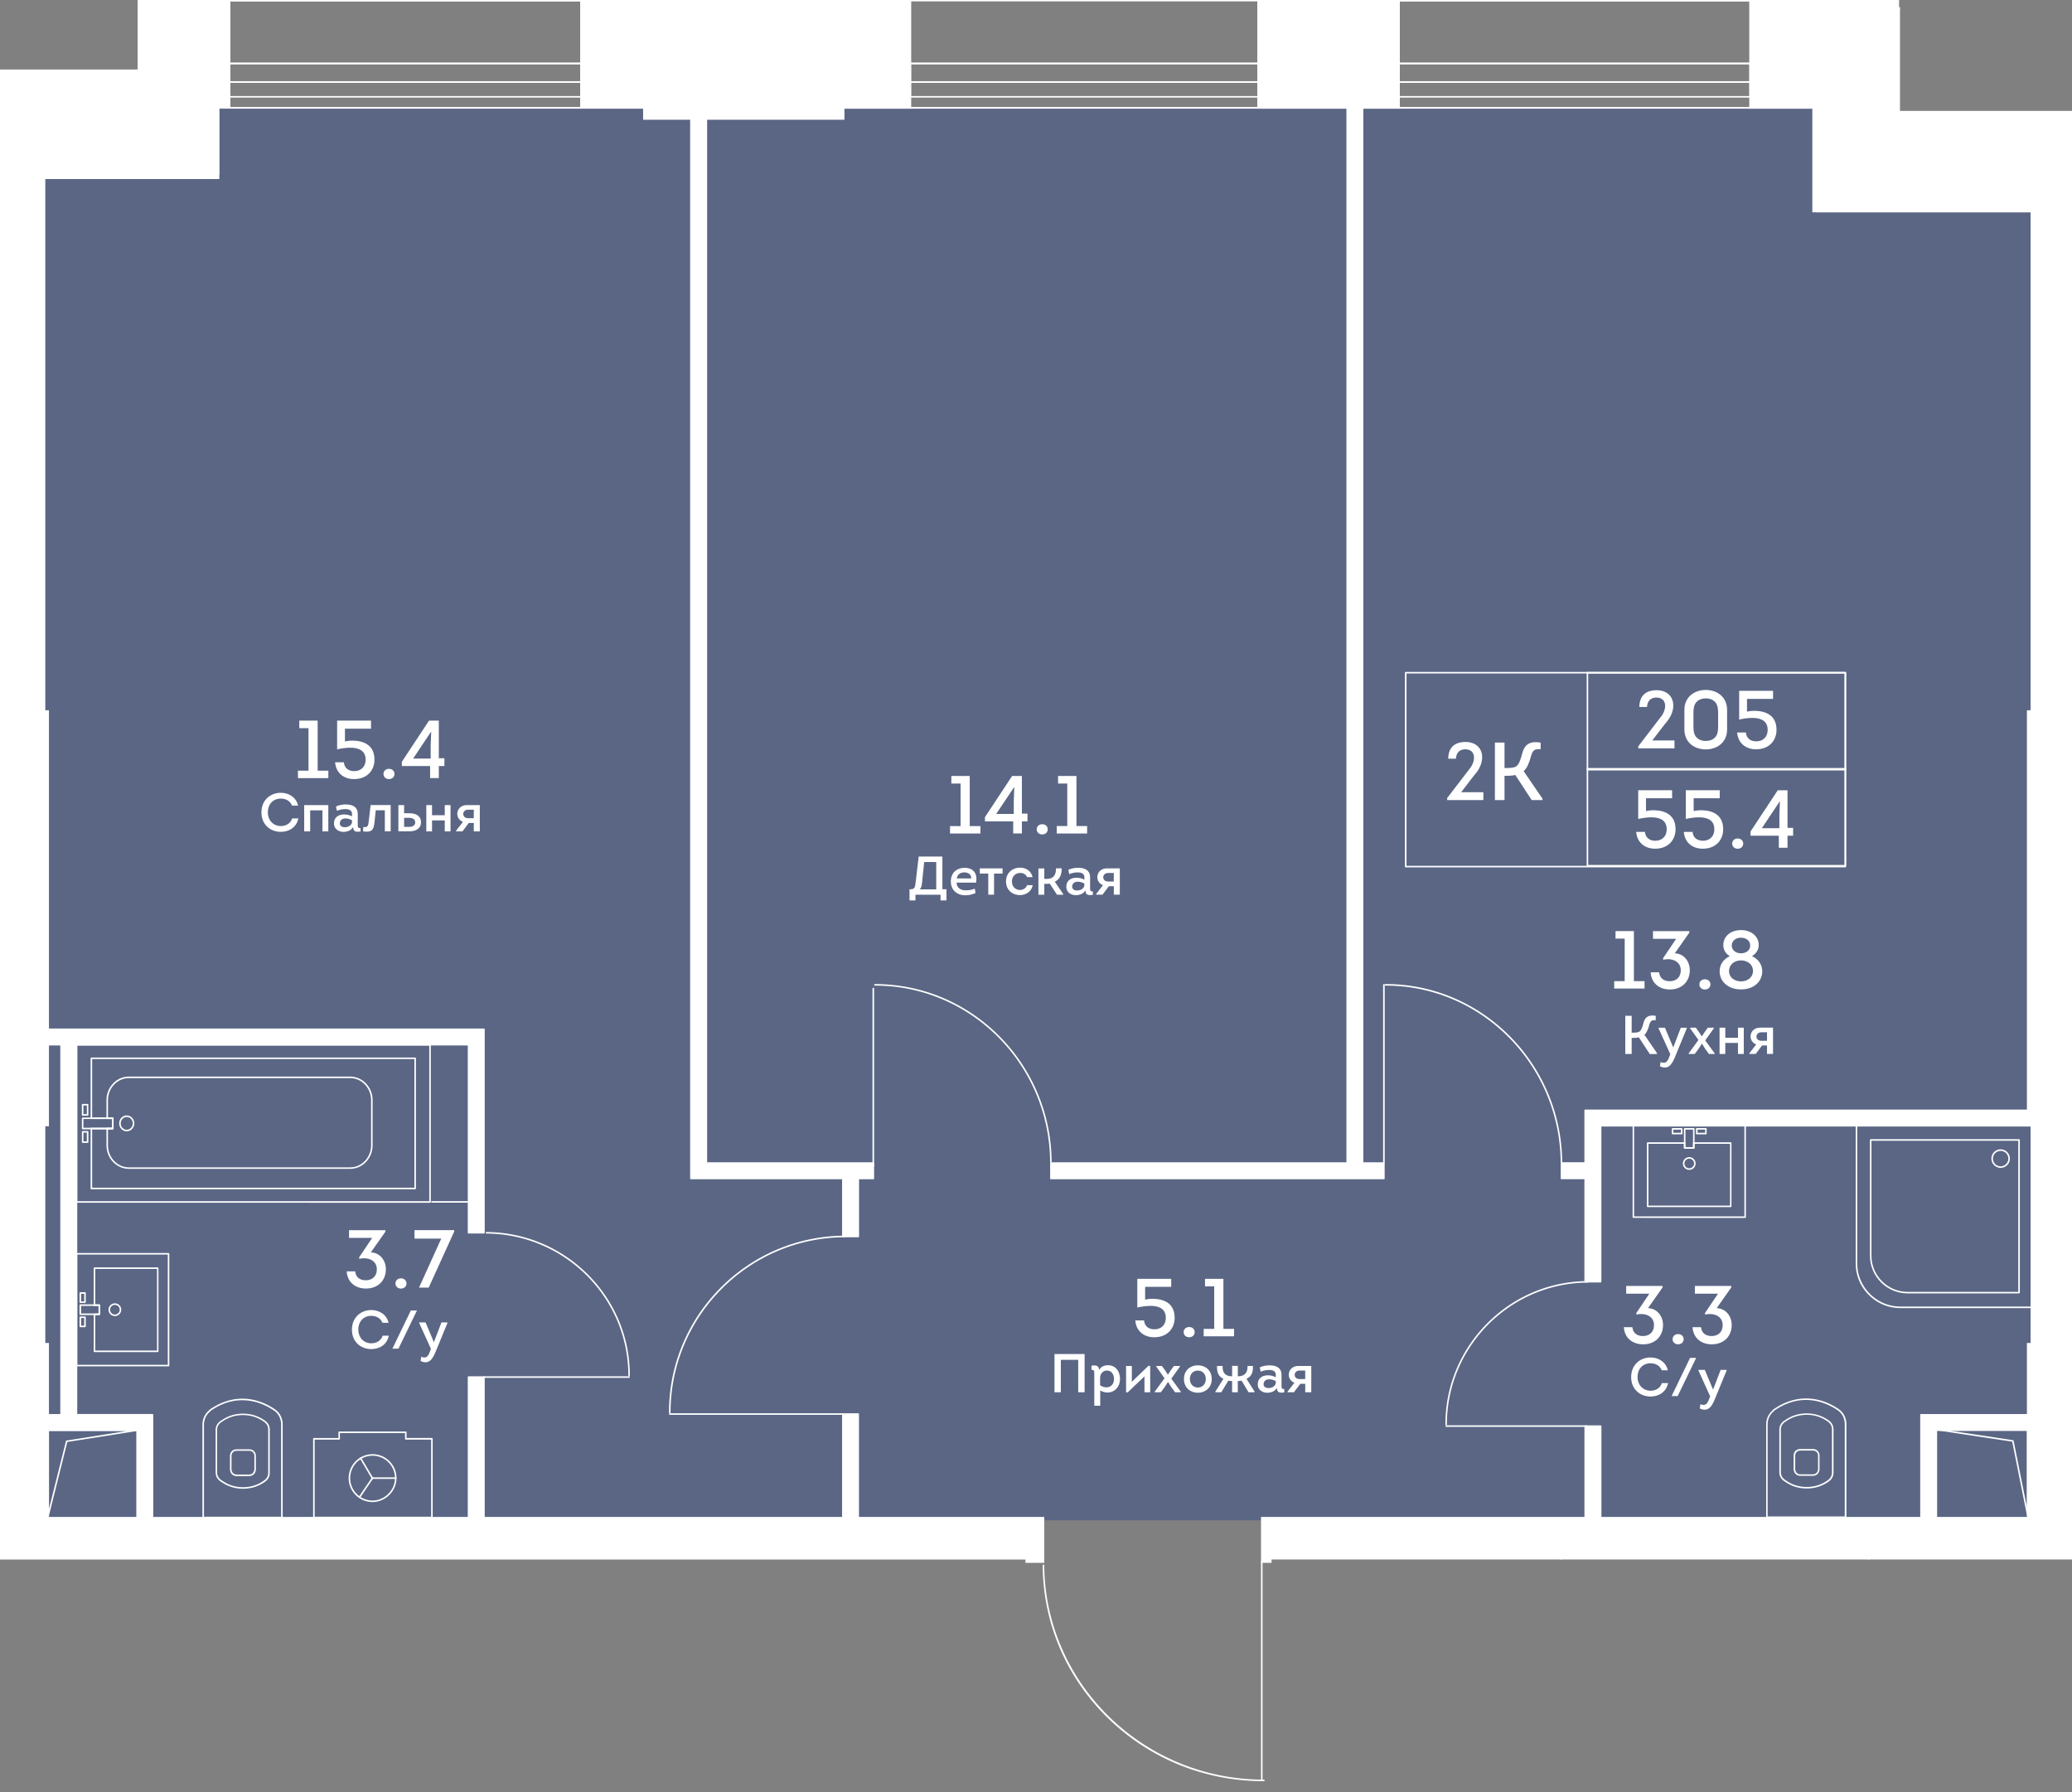 <svg viewBox="0 0 578.09 500" xmlns="http://www.w3.org/2000/svg"><rect x="0" y="0" width="578.09" height="500" fill="#808080" stroke="none"/><clipPath id="a"><path d="M530.1 30.94V0H38.41v19.4H0v415.67h286.12V500h68.64v-64.93h223.33V30.94z"/></clipPath><clipPath id="b"><path d="M-1016.79-9.67h2961.17v1424.61h-2961.17z"/></clipPath><clipPath id="c"><path d="M-1016.79-9.67h2961.17v1424.61h-2961.17z"/></clipPath><path d="M510.27 47.99V29.91H12.12v18.08H7.17v376.14h568.4V47.99z" fill="#425688" opacity=".6"/><g clip-path="url(#a)"><g clip-path="url(#b)" fill="#fff"><path clip-path="url(#c)" d="M69.49 411.81h-3.43c-.95 0-1.67-.59-1.84-1.51a.284.284 0 0 1-.06-.18v-3.94c0-1.09.78-1.86 1.9-1.86h3.43c1.12 0 1.9.77 1.9 1.86v3.94c0 .09-.04.16-.06.19-.17.91-.89 1.5-1.84 1.5m-4.9-1.69c.01 0 .03.03.05.07.13.74.68 1.18 1.42 1.18h3.43c.75 0 1.29-.45 1.42-1.16 0-.01 0-.01.01-.02.01-.05.03-.09.05-.11v-3.91c0-.86-.59-1.43-1.47-1.43h-3.43c-.88 0-1.47.58-1.47 1.43z"/><path clip-path="url(#c)" d="M56.69 423.55a.204.204 0 0 1-.21-.21v-25.85c0-1.61.67-3.05 1.9-4.07.01-.06.04-.1.09-.14 2.88-2.02 6.01-3.08 9.07-3.08h.3c3.11.05 6.23 1.11 9.04 3.08 1.27.96 1.99 2.47 1.99 4.14v25.92c0 .12-.09.22-.22.22H56.69zm2.11-29.98c-.01.05-.03.09-.07.12a4.79 4.79 0 0 0-1.82 3.8v25.64h21.52v-25.7c0-1.54-.66-2.92-1.81-3.79-2.8-1.96-5.92-3-9.02-3h-.06c-2.94-.02-5.96 1-8.74 2.93"/><path clip-path="url(#c)" d="M67.81 415.33c-2.28 0-4.37-.67-6.2-2-.03 0-.08-.01-.12-.03-.03-.01-.05-.03-.07-.05a.435.435 0 0 1-.04-.07c-.83-.64-1.22-1.43-1.22-2.46v-11.73c0-1.04.39-1.82 1.21-2.47.01-.02.03-.06.06-.08.02-.02.04-.03.06-.03.06-.03.1-.03.13-.03 1.8-1.32 3.9-2 6.19-2 2.28 0 4.37.68 6.22 2.02.85.65 1.24 1.44 1.24 2.49v11.94c0 1.04-.39 1.83-1.24 2.49-1.84 1.34-3.93 2.01-6.22 2.01m-6.1-2.42c.03 0 .08.02.12.05 1.76 1.29 3.77 1.94 5.97 1.94s4.2-.65 5.96-1.94c.73-.56 1.08-1.25 1.07-2.15v-11.94c0-.9-.34-1.58-1.08-2.15-1.76-1.29-3.76-1.94-5.96-1.94s-4.21.65-5.97 1.94c-.05.03-.09.04-.12.05l-.05.05c-.73.56-1.08 1.24-1.08 2.15v11.73c0 .9.34 1.59 1.08 2.15.04.02.05.04.06.06m444.05-1.18h-3.44c-.95 0-1.67-.59-1.84-1.51a.284.284 0 0 1-.06-.18v-3.94c0-1.09.78-1.86 1.9-1.86h3.43c1.12 0 1.9.77 1.9 1.86v3.94c0 .09-.04.15-.06.19-.16.92-.88 1.5-1.83 1.5m-4.9-1.68c.01 0 .03.04.05.09.13.72.68 1.17 1.42 1.17h3.44c.74 0 1.29-.45 1.42-1.16v-.01c.01-.05.03-.09.05-.12v-3.91c0-.85-.59-1.43-1.47-1.43h-3.43c-.88 0-1.47.58-1.47 1.43z"/><path clip-path="url(#c)" d="M492.97 423.49a.204.204 0 0 1-.21-.21v-25.85c0-1.61.68-3.05 1.9-4.07.01-.05.04-.1.09-.14 2.87-2.01 6.01-3.08 9.07-3.08h.3c3.11.05 6.23 1.11 9.04 3.08 1.26.96 1.99 2.47 1.99 4.14v25.92a.204.204 0 0 1-.21.21zm2.1-29.99a.2.2 0 0 1-.08.12 4.79 4.79 0 0 0-1.82 3.8v25.64h21.52v-25.71c0-1.54-.66-2.92-1.81-3.79-2.8-1.96-5.92-3-9.02-3h-.07c-2.93 0-5.94 1.02-8.72 2.94"/><path clip-path="url(#c)" d="M504.08 415.26c-2.3 0-4.39-.68-6.22-2.02 0 .01-.04.01-.09-.01l-.06-.03c-.02-.02-.04-.05-.06-.08-.83-.65-1.22-1.44-1.22-2.47v-11.73c0-1.04.39-1.82 1.22-2.47.01-.02.02-.05.05-.07.01-.02.03-.03.06-.04.06-.03.1-.03.13-.03 1.8-1.32 3.9-2 6.19-2s4.38.68 6.22 2.02h.01c.84.65 1.24 1.45 1.24 2.49v11.94c0 1.04-.4 1.83-1.24 2.49a10.46 10.46 0 0 1-6.23 2.01m-6.1-2.42c.03 0 .08.02.12.05 1.76 1.29 3.77 1.94 5.97 1.94s4.21-.65 5.97-1.94c.73-.56 1.07-1.25 1.07-2.15V398.8c0-.9-.34-1.58-1.07-2.15-1.76-1.29-3.77-1.94-5.96-1.94-2.2 0-4.21.65-5.97 1.94-.04.03-.09.04-.12.05-.01.02-.03.03-.05.05-.73.56-1.08 1.24-1.08 2.15v11.73c0 .9.34 1.59 1.08 2.15.01.03.03.04.04.06m-.3.29c0 .01 0 .01 0 0M26.37 377.2c-.12 0-.22-.09-.22-.21v-10.33a.204.204 0 0 1 .21-.21h1.14v-2.12h-1.14c-.12 0-.22-.09-.22-.22v-10.32a.204.204 0 0 1 .21-.21H44a.204.204 0 0 1 .21.21v23.2c0 .12-.09.22-.21.22H26.37zm.21-10.33v9.9h17.23V354H26.58v9.9h1.14c.12 0 .21.09.21.21v2.55c0 .12-.09.22-.21.22h-1.14zm-2.87 3.38h-1.3c-.12 0-.22-.09-.22-.22v-2.55c0-.12.09-.21.22-.21h1.3c.12 0 .22.09.22.21v2.55c-.01.13-.1.22-.22.22m-1.09-.43h.87v-2.12h-.87zm1.09-6.33h-1.3c-.12 0-.22-.09-.22-.22v-2.55c0-.12.09-.22.22-.22h1.3c.12 0 .22.09.22.22v2.55c-.01.13-.1.22-.22.22m-1.09-.42h.88v-2.12h-.88z"/><path clip-path="url(#c)" d="M32.05 367.16c-.98 0-1.78-.8-1.78-1.78s.8-1.78 1.78-1.78 1.78.8 1.78 1.78-.8 1.78-1.78 1.78m0-3.13c-.74 0-1.35.61-1.35 1.35s.61 1.35 1.35 1.35 1.35-.61 1.35-1.35-.6-1.35-1.35-1.35"/><path clip-path="url(#c)" d="M21.35 381.19c-.12 0-.22-.09-.22-.21v-31.19c0-.12.09-.22.22-.22h25.68a.204.204 0 0 1 .21.21v31.19a.204.204 0 0 1-.21.21H21.35zm.21-31.19v30.76h25.25V350z"/><path clip-path="url(#c)" d="M27.71 366.87H22.4c-.12 0-.22-.09-.22-.22v-2.55a.204.204 0 0 1 .21-.21h5.31c.12 0 .21.09.21.21v2.55c.01.13-.08.22-.2.22m-5.09-.43h4.88v-2.12h-4.88zm437.08-29.67c-.12 0-.22-.09-.22-.22V318.9c0-.12.09-.22.21-.22h10.32a.204.204 0 0 1 .21.21v1.13h2.12v-1.13c0-.12.09-.22.21-.22h10.32a.204.204 0 0 1 .21.21v17.66a.204.204 0 0 1-.21.21H459.7zm.21-17.65v17.22h22.77v-17.23h-9.89v1.13c0 .12-.09.22-.21.22h-2.55c-.12 0-.22-.09-.22-.22v-1.13h-9.9zm9.28-2.66h-2.55c-.12 0-.21-.09-.21-.22v-1.3c0-.12.09-.22.21-.22h2.55c.12 0 .22.09.22.22v1.3c0 .12-.1.22-.22.22m-2.33-.43h2.12v-.87h-2.12zm9.09.43h-2.55c-.12 0-.22-.09-.22-.22v-1.3c0-.12.09-.22.22-.22h2.55c.12 0 .21.09.21.22v1.3c.01.12-.09.22-.21.22m-2.33-.43h2.12v-.88h-2.12z"/><path clip-path="url(#c)" d="M471.3 326.37c-.98 0-1.78-.8-1.78-1.78s.8-1.78 1.78-1.78 1.78.8 1.78 1.78-.8 1.78-1.78 1.78m0-3.13c-.74 0-1.35.61-1.35 1.35s.61 1.35 1.35 1.35 1.35-.61 1.35-1.35-.61-1.35-1.35-1.35"/><path clip-path="url(#c)" d="M455.71 339.77a.204.204 0 0 1-.21-.21v-25.68c0-.12.09-.21.21-.21h31.19a.204.204 0 0 1 .21.21v25.68c0 .12-.09.22-.22.22zm.21-25.67v25.25h30.76V314.1z"/><path clip-path="url(#c)" d="M472.57 320.46h-2.55c-.12 0-.21-.09-.21-.22v-5.31c0-.12.09-.21.21-.21h2.55a.204.204 0 0 1 .21.21v5.31c0 .06-.02.11-.06.15-.03.05-.09.07-.15.07m-2.33-.43h2.12v-4.88h-2.12zm97.11 44.9h-37.11c-3.34 0-6.48-1.3-8.84-3.66a12.42 12.42 0 0 1-3.66-8.84v-38.54a.204.204 0 0 1 .21-.21l49.4.01c.12 0 .21.09.21.22v50.83c0 .09-.09.19-.21.19m-49.18-50.84v38.33c0 3.22 1.26 6.25 3.54 8.54 2.28 2.28 5.31 3.54 8.54 3.54h36.89l.01-50.4z"/><path clip-path="url(#c)" d="M563.32 360.83h-31.09c-5.79 0-10.51-4.71-10.51-10.51v-32.29c0-.12.09-.22.22-.22h41.39c.12 0 .21.09.21.22v42.6c0 .06-.02.11-.06.15-.05.03-.11.05-.16.05m-41.18-42.59v32.08c0 5.56 4.52 10.08 10.08 10.09h30.88v-42.17z"/><path clip-path="url(#c)" d="M558.18 325.81c-1.42 0-2.58-1.16-2.58-2.59 0-1.42 1.16-2.58 2.58-2.58s2.58 1.16 2.58 2.58c0 1.43-1.15 2.59-2.58 2.59m0-4.73c-1.19 0-2.15.97-2.15 2.15 0 1.19.96 2.15 2.15 2.15s2.15-.97 2.15-2.15c0-1.19-.96-2.15-2.15-2.15M.64 355.32h-37.11c-6.89 0-12.5-5.61-12.5-12.5v-38.54c0-.12.09-.21.22-.21l49.4.01c.12 0 .22.09.22.22l-.01 50.83c0 .1-.1.19-.22.19m-49.17-50.83v38.33c0 6.65 5.42 12.07 12.07 12.07H.43v-50.4zm179.79 31.04h-10.73c-.12 0-.22-.09-.22-.22 0-.12.09-.22.22-.22h10.73c.12 0 .21.09.21.22.01.13-.09.22-.21.22m-109.92.01a.204.204 0 0 1-.21-.21V291.5c0-.12.09-.21.22-.21h98.63a.204.204 0 0 1 .21.21v43.84c0 .12-.09.21-.22.21zm.22-43.84v43.4h98.2v-43.4z"/><path clip-path="url(#c)" d="M35.36 315.61c-1.17 0-2.11-.99-2.11-2.21s.94-2.21 2.11-2.21c1.16 0 2.11.99 2.11 2.21s-.95 2.21-2.11 2.21m0-3.99c-.92 0-1.68.8-1.68 1.78s.76 1.78 1.68 1.78 1.68-.8 1.68-1.78-.76-1.78-1.68-1.78m-10.92-.36h-1.38c-.12 0-.22-.09-.22-.21v-2.86a.204.204 0 0 1 .21-.21h1.38c.12 0 .22.09.22.22v2.86c.01.11-.09.2-.21.2m-1.17-.43h.96v-2.43h-.96zm1.18 8.01h-1.39c-.12 0-.21-.09-.21-.22v-2.86c0-.12.09-.21.21-.21h1.39c.12 0 .21.09.21.21v2.86c0 .12-.09.22-.21.22m-1.18-.43h.96v-2.43h-.96z"/><path clip-path="url(#c)" d="M35.96 326.09c-3.45 0-6.26-2.95-6.26-6.57v-4.68c0-.12.09-.22.22-.22h1.34v-2.43h-1.34c-.12 0-.22-.09-.22-.21v-5.06c0-3.63 2.81-6.58 6.26-6.58H97.7c3.45 0 6.26 2.95 6.26 6.57v12.6c0 3.63-2.8 6.58-6.26 6.58zm-5.83-11.04v4.47c0 3.39 2.62 6.15 5.83 6.15H97.7c3.22 0 5.83-2.76 5.83-6.15v-12.6c0-3.39-2.61-6.15-5.83-6.15H35.96c-3.21 0-5.83 2.76-5.83 6.15v4.85h1.34c.12 0 .21.09.21.22v2.86c0 .12-.09.22-.21.22h-1.34z"/><path clip-path="url(#c)" d="M25.49 331.78a.204.204 0 0 1-.21-.21v-16.73c0-.12.09-.22.22-.22h5.76v-2.43H25.5c-.12 0-.22-.09-.22-.21v-16.73c0-.12.09-.22.22-.22h90.33a.204.204 0 0 1 .21.21v36.32c0 .12-.09.22-.21.22zm.22-16.73v16.3h89.9v-35.89h-89.9v16.3h5.76c.12 0 .22.09.22.22v2.86c0 .12-.09.22-.22.22h-5.76z"/><path clip-path="url(#c)" d="M31.47 315.05h-8.41c-.12 0-.21-.09-.21-.22v-2.86c0-.12.09-.21.21-.21h8.41c.12 0 .21.09.21.21v2.86c0 .12-.09.22-.21.22m-8.2-.43h7.98v-2.43h-7.98zm77.06 103.23c-.04 0-.09-.01-.12-.03-.1-.07-.12-.2-.06-.3l3.57-5.26c.06-.1.2-.13.3-.06s.12.2.06.3l-3.56 5.26c-.05.06-.12.09-.19.09"/><path clip-path="url(#c)" d="M103.89 412.58c-.12 0-.22-.09-.22-.21s.09-.22.22-.22h6.52c.12 0 .21.09.21.22 0 .12-.09.21-.21.21z"/><path clip-path="url(#c)" d="M103.89 412.58c-.07 0-.15-.04-.19-.1l-3.29-5.6a.21.21 0 0 1 .07-.29c.1-.06.23-.03.3.08l3.29 5.59c.06.1.03.23-.08.29-.02.02-.06.03-.1.03"/><path clip-path="url(#c)" d="M103.95 419.05c-3.68 0-6.68-2.99-6.68-6.68s3-6.69 6.68-6.69c3.69 0 6.68 3 6.68 6.68 0 1.76-.72 3.44-2.03 4.73-1.26 1.25-2.96 1.96-4.65 1.96m0-12.94c-3.45 0-6.25 2.81-6.25 6.26s2.81 6.25 6.25 6.25c1.58 0 3.17-.67 4.36-1.84 1.22-1.2 1.89-2.77 1.89-4.42 0-3.44-2.8-6.25-6.25-6.25"/><path clip-path="url(#c)" d="M87.58 423.56c-.12 0-.22-.09-.22-.22V401.4c0-.12.09-.22.22-.22h6.84v-1.6c0-.12.09-.22.21-.22h18.59a.204.204 0 0 1 .21.21v1.6h7.08a.204.204 0 0 1 .21.21v21.94a.204.204 0 0 1-.21.21zm.21-21.94v21.51h32.5v-21.51h-7.08a.204.204 0 0 1-.21-.21v-1.6H94.84v1.6c0 .12-.09.21-.22.21zm47.24-57.7h-4.3v-52.46h-120v-4.3h124.3zm-4.3 40.26h4.3v39.23h-4.3zm-88.19 45.3H-29.3V394.7h71.85v34.78zm-67.54-4.3h63.25V399H-25zm264.46-80.23h-4.31v-16.18h-42.38V33.2h4.3v291.27h42.39zm-4.31 49.55h4.3v29.67h-4.3zm145.01-65.73H293.2v-4.3h82.66V30.1h4.3zm66.42 28.83h-4.3v-47.82h273.13v42.87h-4.3v-38.57H446.58zm-4.31 40.26h4.3v26.32h-4.3zm166.76 33.05h-73.08V394.7h73.08zm-68.78-4.3h64.48V399h-64.48z"/><path clip-path="url(#c)" d="M42.54 431.75h-73.22V394.7h73.22zm-68.92-4.3h64.61V399h-64.61zM237.3 324.47h6.34v4.3h-6.34zm129.17 0h19.63v4.3h-19.63zm69.19 0h7.3v4.3h-7.3zM566.76 59h12.39v139.36h-12.39zM.03 48.68h12.39v149.68H.03zm566.73 265.3h12.39v60.91h-12.39zm-566.73 0h12.39v60.91H.03zm17.01-24.67h4.3V394.7h-4.3z"/><path clip-path="url(#c)" d="M42.54 431.96h-73.22c-.12 0-.22-.09-.22-.22V394.7c0-.12.09-.21.22-.21h47.5V291.67h-6.09c-.12 0-.22-.09-.22-.21v-4.3c0-.12.09-.22.22-.22h124.3c.12 0 .21.09.21.22v56.75c0 .12-.09.22-.21.22h-4.3c-.12 0-.22-.09-.22-.22v-52.24H21.55v102.81h20.99c.12 0 .22.09.22.21v37.05c0 .13-.1.22-.22.22m-73-.43h72.79V394.9H21.34c-.12 0-.22-.09-.22-.21V291.46c0-.12.09-.22.22-.22h109.39c.12 0 .21.09.21.22v52.24h3.88v-56.33H10.94v3.88h6.09c.12 0 .21.09.21.22V394.7c0 .12-.09.21-.21.21h-47.5v36.62zm68.7-6.14H-25c-.12 0-.22-.09-.22-.22V399c0-.12.09-.21.22-.21h63.25c.12 0 .22.09.22.21v26.18a.23.23 0 0 1-.23.21m-63.03-.43h62.82v-25.75h-62.82zm159.82-1.34h-4.3c-.12 0-.22-.09-.22-.21v-39.23c0-.12.09-.22.22-.22h4.3c.12 0 .21.09.21.22v39.23c0 .12-.09.21-.21.21m-4.09-.43h3.87v-38.8h-3.87zm108.52-78.02h-4.3c-.12 0-.22-.09-.22-.22v-15.97h-42.17c-.12 0-.22-.09-.22-.21V33.2c0-.12.09-.22.22-.22h4.3c.12 0 .22.09.22.22v291.06h46.37c.12 0 .22.09.22.21v4.3c0 .12-.09.21-.22.21h-3.98v15.97c-.01.12-.1.22-.22.22m-4.09-.43h3.87v-15.96c0-.12.09-.21.22-.21h3.98v-3.88h-46.37c-.12 0-.22-.09-.22-.21V33.41h-3.87v295.15h42.17c.12 0 .22.09.22.21zm4.08 79.65h-4.3c-.12 0-.21-.09-.21-.21V394.5c0-.12.09-.22.21-.22h4.3c.12 0 .21.09.21.22v29.67c.01.12-.09.22-.21.22m-4.08-.43h3.87v-29.24h-3.87zm343.77-48.86h-12.39c-.12 0-.22-.09-.22-.22v-60.6H446.79v43.3c0 .12-.09.21-.22.21h-4.3c-.12 0-.22-.09-.22-.21v-28.61h-6.4c-.12 0-.21-.09-.21-.21v-4.3c0-.12.09-.22.21-.22h6.4v-14.48c0-.12.09-.21.22-.21H715.4c.12 0 .22.09.22.21v15.68h32.82c.12 0 .22.09.22.21v4.3c0 .12-.09.22-.22.22h-32.82v22.47c0 .12-.09.21-.22.21h-4.3c-.12 0-.21-.09-.21-.21v-38.35H579.36v60.6c0 .12-.1.21-.22.21m-12.17-.43h11.96v-60.6c0-.12.09-.21.22-.21h131.96c.12 0 .22.09.22.21v38.35h3.87v-22.47c0-.12.09-.21.22-.21h32.82v-3.88h-32.82c-.12 0-.22-.09-.22-.22v-15.67H442.5v14.48c0 .12-.09.21-.22.21h-6.4v3.88h6.4c.12 0 .22.09.22.22v28.61h3.87v-43.3c0-.12.09-.21.22-.21h120.18c.12 0 .22.09.22.21v60.6zm-120.39 49.72h-4.3c-.12 0-.22-.09-.22-.21v-26.32c0-.12.09-.21.22-.21h4.3c.12 0 .22.09.22.21v26.32c-.01.11-.1.21-.22.21m-4.09-.43h3.87v-25.89h-3.87zm166.54 7.17h-73.08c-.12 0-.21-.09-.21-.22V394.7c0-.12.09-.21.21-.21h73.08c.12 0 .22.09.22.21v36.22c-.01.11-.1.21-.22.21m-72.87-.43h72.65v-35.79h-72.65zm68.57-3.87h-64.48c-.12 0-.22-.09-.22-.22V399c0-.12.09-.21.22-.21h64.48c.12 0 .22.09.22.21v27.61c-.01.12-.1.22-.22.22m-64.27-.43h64.05v-27.19h-64.05zm-154.35-97.41H293.2c-.12 0-.21-.09-.21-.22v-4.3c0-.12.09-.22.21-.22h82.45V30.1c0-.12.09-.22.21-.22h4.3c.12 0 .22.09.22.22v294.16h5.73c.12 0 .21.09.21.22v4.3c0 .11-.09.21-.21.21m-92.7-.43h92.48v-3.87h-5.73c-.12 0-.21-.09-.21-.22V30.31h-3.88v294.16c0 .12-.09.22-.22.22H293.4v3.87zm285.73-129.98h-12.39c-.12 0-.22-.09-.22-.22V59c0-.12.09-.22.22-.22h12.39c.12 0 .22.09.22.22v139.36c0 .12-.1.22-.22.22m-12.17-.43h11.96V59.22h-11.96zm-554.56.43H.03c-.12 0-.22-.09-.22-.22V48.68c0-.12.09-.22.22-.22h12.39c.12 0 .22.09.22.22v149.68c-.01.12-.11.22-.23.22m-12.17-.43H12.2V48.9H.24v149.25z"/><path clip-path="url(#c)" d="M12.41 375.1H.03c-.12 0-.22-.09-.22-.22v-60.91c0-.12.09-.22.22-.22h12.39c.12 0 .22.09.22.22v60.91a.23.23 0 0 1-.23.22m-12.17-.43H12.2v-60.48H.24v60.48zm351.8 122.24c-.12 0-.22-.09-.22-.22v-60.9c0-.12.09-.22.22-.22.12 0 .21.09.21.22v60.9c0 .13-.09.22-.21.22"/><path clip-path="url(#c)" d="M352.55 496.91c-16.37 0-31.78-6.24-43.41-17.57-11.64-11.36-18.12-26.49-18.23-42.61 0-.12.09-.22.22-.22.12 0 .22.09.22.21.23 32.96 27.69 59.76 61.21 59.76h.07c.12 0 .21.09.21.22 0 .14-.13.22-.29.21m33.56-172.39c-.12 0-.22-.09-.22-.21v-49.55c0-.12.09-.22.22-.22.12 0 .22.09.22.22v49.55c-.01.11-.1.21-.22.21m49.54 0c-.12 0-.22-.09-.22-.21-.18-27.22-22.08-49.34-48.82-49.34-.14 0-.27-.08-.27-.22s.13-.22.27-.22c26.98 0 49.06 22.31 49.25 49.77.01.12-.09.22-.21.22zm-200.26 70.19h-48.52c-.12 0-.22-.09-.22-.21s.09-.22.22-.22h48.52c.12 0 .22.09.22.22 0 .12-.1.21-.22.21m-48.52-.45c-.12 0-.22-.09-.22-.22-.03-27 21.91-49.12 48.91-49.31.12 0 .22.09.22.22 0 .12-.09.22-.21.22-26.77.18-48.51 22.11-48.48 48.88 0 .11-.1.21-.22.21m-11.35-9.87h-40.58c-.12 0-.21-.09-.21-.21s.09-.22.21-.22h40.58c.12 0 .21.09.21.22s-.09.21-.21.21m0-.47c-.12 0-.22-.09-.22-.21.03-21.67-17.73-39.42-39.57-39.57-.12 0-.22-.1-.21-.22 0-.12.09-.21.21-.21 22.08.15 40.02 18.1 40 40 0 .12-.09.21-.21.21m267.2 14.15h-39.23c-.12 0-.21-.09-.21-.21s.09-.22.21-.22h39.23c.12 0 .21.09.21.22s-.09.21-.21.21m-39.23-.47c-.12 0-.22-.09-.22-.21-.03-21.91 17.78-39.85 39.68-40 .12 0 .21.09.21.21s-.09.22-.21.22c-21.67.15-39.28 17.9-39.26 39.57.01.12-.08.21-.2.21m-159.84-72.05c-.12 0-.22-.09-.22-.21v-49.55c0-.12.09-.22.22-.22.12 0 .22.09.22.22v49.55a.22.22 0 0 1-.22.21m49.55-1.21c-.12 0-.22-.09-.22-.21-.18-27.12-22.08-49.16-48.81-49.16-.15 0-.28-.08-.27-.21 0-.12.09-.22.21-.22h.06c26.97 0 49.06 22.23 49.24 49.59 0 .12-.09.21-.21.21zm308.65 227.28H425.33c-.12 0-.22-.09-.22-.22V435.79c0-.12.09-.21.22-.21h10.11v-11.41c0-.12.09-.22.21-.22s.21.09.21.22v11.62c0 .12-.09.22-.21.22h-10.11V551.2h176.09V436.01h-80.3c-.12 0-.22-.09-.22-.22v-11.62c0-.12.09-.22.22-.22.12 0 .22.09.22.22v11.41h80.3c.12 0 .22.09.22.21v115.62c0 .12-.1.21-.22.21M404.17 447.36c-2.11 0-3.83-1.72-3.83-3.83s1.72-3.83 3.83-3.83 3.83 1.72 3.83 3.83a3.83 3.83 0 0 1-3.83 3.83m0-7.22c-1.88 0-3.4 1.52-3.4 3.4s1.52 3.4 3.4 3.4 3.4-1.52 3.4-3.4-1.53-3.4-3.4-3.4m3.61 50.58h-17.55c-.12 0-.22-.09-.22-.22v-36.13c0-.12.09-.22.22-.22h17.55c.12 0 .21.09.21.22v36.13c.01.12-.09.22-.21.22m-17.33-.43h17.12v-35.7h-17.12z"/><path clip-path="url(#c)" d="M407.78 490.72c-.11 0-.21-.08-.22-.19l-3.08-31.86-14.31-4.09a.212.212 0 0 1-.15-.24c.01-.11.1-.18.21-.18h17.55c.12 0 .21.09.21.22v36.13c0 .11-.12.2-.21.21m-16.01-36.13 12.98 3.71c.09.03.15.1.15.18l2.67 27.57v-31.46zm173.95-31.73c-.1 0-.19-.07-.21-.17l-4.1-20.5-20.5-3.08a.218.218 0 0 1-.18-.23c.01-.11.1-.2.22-.2h24.77c.12 0 .22.09.22.22v23.74c0 .11-.08.21-.19.22zm-21.89-23.75 17.79 2.67c.09.01.16.08.18.17l3.71 18.51V399.1h-21.68zM13.44 422.95h-.03c-.11-.01-.19-.1-.19-.22V399c0-.12.09-.22.22-.22h24.78c.11 0 .21.09.22.2s-.07.22-.18.23l-19.48 3.07-5.12 20.51c-.03.1-.12.16-.22.16m.22-23.74v21.78l4.74-18.95c.02-.09.09-.15.17-.16l16.9-2.67zm371.41 99.55h27.87v9.29h-27.87z"/><path clip-path="url(#c)" d="M413.16 508.27h-28.3v-9.72h28.3zm-27.87-.43h27.44v-8.86h-27.44z"/><path clip-path="url(#c)" d="M377.85 435.79h7.23v115.62h-7.23z"/><path clip-path="url(#c)" d="M385.29 551.62h-7.66V435.58h7.66zm-7.23-.43h6.8V436.01h-6.8zm209.9-107.08H438.67c-.12 0-.22-.09-.22-.21v-3.97c0-.12.09-.22.22-.22h149.29c.12 0 .22.09.22.22v3.97c0 .11-.1.21-.22.21m-149.07-.43h148.86v-3.54H438.89zm125.15 98.81H435.66c-.12 0-.21-.09-.21-.22v-86.23c0-.12.09-.22.21-.22h128.39c.12 0 .22.09.22.22v86.23a.23.23 0 0 1-.23.22m-128.17-.43h127.96v-85.8H435.87z"/><path clip-path="url(#c)" d="M1943.84 1414.63H617.34c-.12 0-.22-.1-.22-.22v-45.21H529.8v45.21c0 .12-.09.22-.21.22h-1545.35c-.12 0-.22-.1-.22-.22V730c0-.12.09-.22.22-.22h43.14v-87.32h-43.14c-.12 0-.22-.09-.22-.22V-9.13c0-.12.09-.22.22-.22H529.59c.12 0 .21.09.21.22v45.21h87.32V-9.13c0-.12.09-.22.22-.22h1326.5c.12 0 .21.09.21.22v709.19c0 .12-.1.22-.21.22h-45.21v87.32h45.21c.12 0 .21.09.21.22v626.6c.01.11-.09.21-.21.21m-1326.29-.43h1326.07V788.02h-45.2c-.12 0-.21-.09-.21-.22v-87.75c0-.12.09-.22.21-.22h45.2V-8.91H617.55V36.3c0 .12-.09.22-.22.22h-87.75c-.12 0-.22-.09-.22-.22V-8.91h-1544.92v650.95h43.14c.12 0 .22.09.22.22V730c0 .12-.09.22-.22.22h-43.14v683.98H529.38v-45.21c0-.12.09-.22.22-.22h87.75c.12 0 .22.1.22.22v45.21z"/><path clip-path="url(#c)" d="M506.88 30.31H235.39c-.12 0-.22-.09-.22-.22V17.71c0-.12.09-.22.22-.22h271.49c.12 0 .22.09.22.22V30.1c0 .12-.1.21-.22.21m-271.28-.43h271.06V17.93H235.6zm-54.92.43H48.54c-.12 0-.22-.09-.22-.22V17.71c0-.12.09-.22.22-.22h132.13c.12 0 .22.09.22.22V30.1c0 .12-.09.21-.21.21m-131.92-.43h131.7V17.93H48.76z"/><path clip-path="url(#c)" d="M60.93 48.9H-48.49c-.12 0-.22-.09-.22-.22V30.1c0-.12.09-.21.22-.21h11.36c.12 0 .22.09.22.21v5.98h85.25V30.1c0-.12.09-.21.22-.21h12.39c.12 0 .22.09.22.21v18.59c-.02.11-.12.21-.24.21m-109.21-.43h109V30.31H48.76v5.98c0 .12-.09.22-.22.22h-85.68c-.12 0-.22-.09-.22-.22v-5.98h-10.93v18.16zm283.67-18.16h-54.71c-.12 0-.22-.09-.22-.22V8.42c0-.12.09-.22.22-.22h54.71c.12 0 .22.09.22.22V30.1a.22.22 0 0 1-.22.21m-54.5-.43h54.29V8.64h-54.29zm460.19 29.34h-134.2c-.12 0-.21-.09-.21-.22V8.42c0-.12.09-.22.21-.22h12.39c.12 0 .21.09.21.22V46.4h109V8.42c0-.12.09-.22.22-.22h12.38c.12 0 .22.09.22.22V59c0 .13-.1.22-.22.22m-133.98-.43h133.77V8.63h-11.96v37.98c0 .12-.09.22-.21.22H519.27c-.12 0-.22-.09-.22-.22V8.63H507.1z"/><path clip-path="url(#c)" d="M241.58 1414.62h-91.87c-.12 0-.22-.09-.22-.22v-8.04H13.45c-.12 0-.22-.09-.22-.21v-25.59h-62.54v25.59c0 .12-.09.21-.22.21h-126.65v8.04c0 .12-.1.22-.22.22h-91c-.12 0-.22-.09-.22-.22v-8.04H-560.3v8.04c0 .12-.09.22-.22.22h-91.83c-.12 0-.22-.09-.22-.22v-8.04h-305.18v8.04c0 .12-.09.22-.22.22h-57.81c-.12 0-.21-.09-.21-.22v-90.84c0-.12.09-.22.21-.22h8.04v-124.48h-8.04c-.12 0-.21-.1-.21-.22v-91.93c0-.12.09-.21.21-.21h8.04V972.8h-8.04c-.12 0-.21-.09-.21-.22v-91.2c0-.12.09-.22.21-.22h8.04V771.41h-8.04c-.12 0-.21-.09-.21-.21V730c0-.12.09-.22.21-.22h43.14v-87.32h-43.14c-.12 0-.21-.09-.21-.21v-41.29c0-.12.09-.22.21-.22h8.04V490.88h-8.04c-.12 0-.21-.09-.21-.21v-91.11c0-.12.09-.21.21-.21h8.04V271.87h-8.04c-.12 0-.21-.09-.21-.21V179.7c0-.12.09-.22.21-.22h8.04V82.14h-8.04c-.12 0-.21-.09-.21-.21V-9.13c0-.12.09-.22.21-.22h57.81c.12 0 .22.09.22.22v9.08h278.29v-9.08c0-.12.09-.22.22-.22h91.87c.12 0 .22.09.22.22v9.08h346.42v-9.08c0-.12.09-.22.22-.22h91.73c.12 0 .21.09.21.22v9.08h122.78c.12 0 .22.09.22.21v24.56H38V.16c0-.12.09-.21.22-.21h123.66v-9.08c0-.12.09-.22.22-.22h91.87c.12 0 .22.09.22.22v9.08h233.9v-9.08c0-.12.09-.22.21-.22h41.29c.12 0 .22.09.22.22v45.21h87.32V-9.13c0-.12.09-.22.22-.22h41.29c.12 0 .22.09.22.22v9.08h314.33v-9.08c0-.12.09-.22.22-.22h90.94c.12 0 .21.09.21.22v9.08h109.04v-9.08c0-.12.09-.22.22-.22h91.78c.12 0 .22.09.22.22v9.08h136.09c.12 0 .21.09.21.21v24.56h62.54V.16c0-.12.09-.21.21-.21H1601v-9.08c0-.12.09-.22.21-.22h90.75c.12 0 .22.09.22.22v9.08h193.65v-9.08c0-.12.09-.22.21-.22h57.81c.12 0 .21.09.21.22 0 .12-.1.22-.21.22h-57.59V.17c0 .12-.09.22-.21.22h-194.07c-.12 0-.21-.09-.21-.22v-9.08h-90.32V.17c0 .12-.09.22-.21.22h-136.15v24.56c0 .12-.09.21-.22.21h-62.97c-.12 0-.21-.09-.21-.21V.38H1265.6c-.12 0-.21-.09-.21-.22v-9.08h-91.36V.16c0 .12-.09.22-.22.22h-109.47c-.12 0-.22-.09-.22-.22v-9.08H973.6V.16c0 .12-.09.22-.22.22H658.63c-.12 0-.21-.09-.21-.22v-9.08h-40.86v45.21c0 .12-.09.22-.22.22h-87.75c-.12 0-.22-.09-.22-.22v-45.2h-40.86V.17c0 .12-.09.22-.21.22H253.97c-.12 0-.22-.09-.22-.22v-9.08h-91.44V.17c0 .12-.09.22-.21.22H38.44v24.56c0 .12-.1.21-.22.21h-64c-.12 0-.22-.09-.22-.21V.38h-122.77c-.12 0-.22-.09-.22-.22v-9.08h-91.3V.16c0 .12-.09.22-.22.22h-346.85c-.12 0-.22-.09-.22-.22v-9.08h-91.44V.16c0 .12-.09.22-.22.22h-278.72c-.12 0-.22-.09-.22-.22v-9.08h-57.38v90.63h8.05c.12 0 .21.09.21.22v97.77c0 .12-.09.21-.21.21h-8.05v91.53h8.05c.12 0 .21.09.21.22v127.89c0 .12-.09.21-.21.21h-8.05v90.68h8.05c.12 0 .21.09.21.22v110.3c0 .12-.09.21-.21.21h-8.05v40.87h43.15c.12 0 .21.09.21.22V730c0 .12-.09.21-.21.21h-43.15v40.77h8.05c.12 0 .21.09.21.22v110.19c0 .12-.09.22-.21.22h-8.05v90.77h8.05c.12 0 .21.09.21.21v134.15c0 .12-.09.22-.21.22h-8.05v91.5h8.05c.12 0 .21.1.21.22v124.91c0 .12-.09.22-.21.22h-8.05v90.41h57.38v-8.04c0-.12.09-.22.22-.22h305.61c.12 0 .22.1.22.22v8.04h91.4v-8.04c0-.12.09-.22.22-.22h293.12c.12 0 .22.1.22.22v8.04h90.57v-8.04c0-.12.09-.22.21-.22h126.65v-25.59c0-.12.09-.22.22-.22h62.97c.12 0 .22.1.22.22v25.59h136.05c.12 0 .21.1.21.22v8.04h91.45v-50.15h-23.53c-.12 0-.22-.09-.22-.21s.1-.21.22-.21h23.74c.12 0 .22.09.22.21v50.58c-.01.09-.11.18-.23.18"/><path clip-path="url(#c)" d="M1943.84 1414.62h-57.8c-.12 0-.21-.09-.21-.22v-8.04h-193.65v8.04c0 .12-.09.22-.22.22h-90.84c-.12 0-.21-.09-.21-.22v-8.04h-133.99c-.12 0-.22-.09-.22-.21v-25.59h-63.57v25.59c0 .12-.09.21-.21.21h-133.98v8.04c0 .12-.1.22-.22.22h-91.87c-.12 0-.21-.09-.21-.22v-8.04H1054c-.12 0-.21-.09-.21-.21v-25.59h-63.57v25.59c0 .12-.09.21-.22.21H863.24v8.04c0 .12-.09.22-.22.22h-91.01c-.12 0-.22-.09-.22-.22v-8.04H658.85v8.04c0 .12-.09.22-.22.22h-41.29c-.12 0-.22-.09-.22-.22v-45.21H529.8v45.21c0 .12-.09.22-.22.22H488.3c-.12 0-.22-.09-.22-.22v-48.51c0-.12.09-.22.22-.22h7.23c.12 0 .21.1.21.22s-.09.22-.21.22h-7.01v48.08h40.86v-45.2c0-.12.09-.22.22-.22h87.75c.12 0 .22.09.22.22v45.2h40.86v-8.04c0-.12.09-.22.22-.22h113.38c.12 0 .22.1.22.22v8.04h90.58v-8.04c0-.12.09-.22.22-.22h126.76v-25.59c0-.12.09-.22.22-.22h64c.12 0 .22.1.22.22v25.59h122.63c.12 0 .21.1.21.22v8.04h91.44v-8.04c0-.12.1-.22.21-.22h133.98v-25.59c0-.12.1-.22.22-.22h64c.12 0 .22.1.22.22v25.59h133.98c.12 0 .22.1.22.22v8.04h90.42v-8.04c0-.12.09-.22.21-.22h194.08c.12 0 .21.1.21.22v8.04h57.38v-90.41h-9.08c-.12 0-.21-.1-.21-.22V1222.4c0-.12.09-.22.21-.22h9.08v-90.42h-9.08c-.12 0-.21-.09-.21-.22v-101.17c0-.12.09-.21.21-.21h9.08v-90.42h-9.08c-.12 0-.21-.09-.21-.22V829.24c0-.12.09-.21.21-.21h9.08v-41.01h-45.21c-.12 0-.21-.09-.21-.21v-87.75c0-.12.09-.22.21-.22h45.21v-40.87h-9.08c-.12 0-.21-.09-.21-.21V493.6c0-.12.09-.22.21-.22h9.08v-90.25h-9.08c-.12 0-.21-.09-.21-.21V271.66c0-.12.09-.22.21-.22h9.08V180h-9.08c-.12 0-.21-.09-.21-.21v-97.9c0-.12.09-.21.21-.21h9.08v-90.8c0-.12.1-.22.22-.22s.22.09.22.22v91.01c0 .12-.1.22-.22.22h-9.08v97.47h9.08c.12 0 .22.09.22.22v91.87c0 .12-.1.21-.22.21h-9.08v130.84h9.08c.12 0 .22.09.22.22v90.68c0 .12-.1.21-.22.21h-9.08v164.74h9.08c.12 0 .22.09.22.22v41.29c0 .12-.1.21-.22.21h-45.21v87.32h45.21c.12 0 .22.09.22.22v41.43c0 .12-.1.22-.22.22h-9.08v109.88h9.08c.12 0 .22.09.22.22v90.84c0 .12-.1.22-.22.22h-9.08v100.74h9.08c.12 0 .22.09.22.21v90.85c0 .12-.1.21-.22.21h-9.08v100.74h9.08c.12 0 .22.1.22.22v90.84c-.04.08-.14.17-.26.17M162.1 30.31H64.03c-.12 0-.22-.09-.22-.22V.16c0-.12.09-.22.22-.22h98.07c.12 0 .22.09.22.22V30.1a.22.22 0 0 1-.22.21m-97.86-.43h97.64V.38H64.24z"/><path clip-path="url(#c)" d="M162.1 23.09H64.03c-.12 0-.22-.09-.22-.22v-5.16c0-.12.09-.22.22-.22h98.07c.12 0 .22.09.22.22v5.16c-.01.12-.1.22-.22.22m-97.86-.43h97.64v-4.74H64.24z"/><path clip-path="url(#c)" d="M162.1 27.22H64.03c-.12 0-.22-.09-.22-.22v-4.13c0-.12.09-.22.22-.22h98.07c.12 0 .22.09.22.22V27c-.01.12-.1.22-.22.22m-97.86-.43h97.64v-3.7H64.24zm424.06 3.52h-97.97c-.12 0-.22-.09-.22-.22V.16c0-.12.09-.22.22-.22h97.97c.12 0 .22.09.22.22V30.1c0 .12-.1.21-.22.21m-97.75-.43h97.53V.38h-97.53z"/><path clip-path="url(#c)" d="M488.3 23.09h-97.97c-.12 0-.22-.09-.22-.22v-5.16c0-.12.09-.22.22-.22h97.97c.12 0 .22.09.22.22v5.16c0 .12-.1.22-.22.22m-97.75-.43h97.53v-4.74h-97.53z"/><path clip-path="url(#c)" d="M488.3 27.22h-97.97c-.12 0-.22-.09-.22-.22v-4.13c0-.12.09-.22.22-.22h97.97c.12 0 .22.09.22.22V27c0 .12-.1.22-.22.22m-97.75-.43h97.53v-3.7h-97.53zm-39.54 3.52h-97.04c-.12 0-.21-.09-.21-.22V-.87c0-.12.09-.22.21-.22h97.04c.12 0 .21.09.21.22V30.1c0 .12-.09.21-.21.21m-96.82-.43h96.61V-.65h-96.61z"/><path clip-path="url(#c)" d="M351.01 23.09h-97.04c-.12 0-.21-.09-.21-.22v-5.16c0-.12.09-.22.21-.22h97.04c.12 0 .21.09.21.22v5.16c0 .12-.09.22-.21.22m-96.82-.43h96.61v-4.74h-96.61z"/><path clip-path="url(#c)" d="M351.01 27.22h-97.04c-.12 0-.21-.09-.21-.22v-4.13c0-.12.09-.22.21-.22h97.04c.12 0 .21.09.21.22V27c0 .12-.09.22-.21.22m-96.82-.43h96.61v-3.7h-96.61zm-272.74-7.83c-.04 0-.08-.01-.12-.03a.09.09 0 0 1-.06-.06.114.114 0 0 1-.03-.08V-1.92c0-.04.02-.08.04-.11h.01c.03-.03.08-.06.13-.06h48.52c.05 0 .1.03.13.06s.04.07.04.11v20.68c0 .04-.01.07-.03.1a.12.12 0 0 1-.05.05c-.03.03-.07.04-.12.04h-48.46zm1.05-.43h46.41L5.7 8.66zM6.25 8.42l23.5 10v-20zm-24.59-10v20l23.49-10-23.49-10zm.84-.11L5.7 8.19l23.21-9.88H-17.5zm615.23 32h-48.52c-.05 0-.1-.03-.13-.06l-.01-.01c-.02-.03-.03-.07-.04-.11V9.44c0-.04.02-.08.04-.11h.01c.03-.03.08-.06.13-.06h48.52c.05 0 .1.03.13.06s.04.07.04.11v20.71c0 .02-.01.04-.02.06-.02.03-.04.05-.07.07-.01.02-.05.03-.08.03m-47.47-.43h46.41L573.46 20zm-.84-20.1v19.99l23.49-10zm24.59 10 23.5 10v-20zM550.26 9.67l23.21 9.88 23.21-9.88zm15.46 188.69h15.48v115.62h-15.48z"/><path clip-path="url(#c)" d="M581.42 314.2h-15.91V198.15h15.91zm-15.48-.43h15.05V198.58h-15.05zM179.65 33.2h55.74v-3.1h18.58V-9.13H162.1V30.1h17.55z"/><path clip-path="url(#c)" d="M235.6 33.41h-56.17v-3.1h-17.55V-9.34h92.3v39.66H235.6zm-55.74-.43h55.31v-3.09h18.58V-8.92h-91.44v38.81h17.55zM505.85 59h135.23V30.87h17.55v-40h-41.41V2.23H529.2V-9.13h-40.9V30.1h17.55zm91.88-28.9h-48.52V9.45h48.52z"/><path clip-path="url(#c)" d="M641.3 59.22H505.64v-28.9h-17.55V-9.34h41.33V2.01h87.6V-9.34h41.83v40.43H641.3zm-135.23-.43h134.8V30.66h17.55V-8.91h-40.98V2.44h-88.46V-8.91h-40.47v38.8h17.55v28.9zm91.87-28.48H549V9.24h48.94zm-48.52-.43h48.09V9.67h-48.09zM-1.01 198.36h14.45v115.62H-1.01z"/><path clip-path="url(#c)" d="M13.66 314.2H-1.22V198.15h14.88zm-14.45-.43h14.02V198.58H-.79v115.19zm14.24 61.12H-1.01v48.51h-170.33v12.39h462.47V423.4H13.45z"/><path clip-path="url(#c)" d="M291.35 436.01h-462.9v-12.82H-1.22v-48.52h14.88v48.52h277.69zm-462.47-.43h462.04v-11.96H13.23V375.1H-.79v48.52h-170.33zm523.16.21h60.9v115.62h-35.09v60.91h12.38V563.8h45.42v-12.39h-10.32V435.79h176.52v115.62h-80.51v12.39h103.23v-12.39h-10.33V435.79h176.53v115.62h-80.52v12.39h80.52v48.52h12.38V435.79h14.46V423.4h-236.4v-48.51h-15.49v48.51H352.04z"/><path clip-path="url(#c)" d="M803.37 612.53h-12.82v-48.52h-80.51V551.2h80.51V436.01H614.46V551.2h10.32v12.81H521.12V551.2h80.51V436.01H425.55V551.2h10.32v12.81h-45.42v48.52h-12.82V551.2h35.1V436.01h-60.91v-12.82h213.69v-48.52h15.91v48.52h236.4v12.82h-14.45zm-12.39-.43h11.96V435.58h14.45v-11.96H581V375.1h-15.06v48.52H352.25v11.96h60.91v116.04h-35.1v60.48h11.96v-48.52h45.42v-11.96h-10.33V435.58h176.95v116.04h-80.52v11.96h102.8v-11.96h-10.33V435.58h176.95v116.04h-80.52v11.96h80.52v48.52zM351.01.02h39.33v30.09h-39.33z"/><path clip-path="url(#c)" d="M390.55 30.32h-39.76V-.2h39.76zm-39.33-.43h38.9V.23h-38.9zM61.2.16h-6.46v-8.77h-94.21V.16h-11.94v30.36h2.89v19.2H60.97V29.93h3.06V.16zM29.96 18.74h-48.52V-1.9h48.52z"/><path clip-path="url(#c)" d="M61.18 49.94H-48.73v-19.2h-2.89V-.06h11.94v-8.77h94.64v8.77h9.29v30.2h-3.06v19.8zm-109.48-.43H60.75V29.72h3.06V.37h-9.29V-8.4h-93.78V.37H-51.2v29.94h2.89v19.2zm78.48-30.55h-48.94V-2.12h48.94zm-48.52-.43h48.09V-1.69h-48.09zM83.5 203.15v-2.11h5.13v13.97h2.98v2.07h-8.48v-2.07h2.94v-11.86zm12.74 3.69c.71-.16 1.42-.23 2.15-.23 3.37.07 6.09 1.42 6.09 5.33 0 2.89-1.97 5.41-5.7 5.41-2.89 0-5.04-1.72-5.29-4.69h2.45c.16 1.67 1.32 2.47 2.91 2.47 1.6 0 3.09-.94 3.16-3.11.05-2.5-1.72-3.3-3.78-3.42-1.45-.07-3 .18-4.17.46v-8.02h9.46v2.24h-7.28zm10.75 9.09c0-.89.69-1.44 1.54-1.44s1.54.55 1.54 1.44c0 .85-.69 1.42-1.54 1.42s-1.54-.57-1.54-1.42m15.44 1.14H120v-3.36h-7.88v-1.19l7.58-11.48h2.73v10.49h1.56v2.18h-1.56zm-2.18-12.91-4.99 7.47h4.9v-3.55l.14-3.92zm145.18 14.44v-2.11h5.13v13.97h2.98v2.07h-8.48v-2.07H268V218.6zm19.68 13.92h-2.43v-3.36h-7.88v-1.19l7.58-11.48h2.73v10.49h1.56v2.18h-1.56zm-2.18-12.91-4.99 7.47h4.9v-3.55l.14-3.92zm6.31 11.77c0-.89.69-1.44 1.54-1.44s1.54.55 1.54 1.44c0 .85-.69 1.42-1.54 1.42s-1.54-.57-1.54-1.42m5.96-12.78v-2.11h5.13v13.97h2.98v2.07h-8.48v-2.07h2.94V218.6zm155.53 43.26v-2.11h5.13v13.97h2.97v2.07h-8.47v-2.07h2.93v-11.86zm12.17 9.41c.16 1.63 1.31 2.47 2.95 2.47 1.85 0 3.09-1.14 3.09-3.05 0-2.68-2.73-3.48-4.92-2.93v-.46l3.62-5.38h-6.46v-2.15h10.15v.41l-4.06 5.77c2.66.12 4.19 2.36 4.19 4.72 0 2.98-2.04 5.38-5.57 5.38-2.93 0-5.18-1.76-5.36-4.79h2.37zm11.23 3.37c0-.89.69-1.44 1.54-1.44s1.54.55 1.54 1.44c0 .85-.69 1.42-1.54 1.42-.86 0-1.54-.57-1.54-1.42m17.54-3.69c0 2.86-2.31 5.08-5.93 5.08-3.6 0-5.96-2.22-5.96-5.04 0-1.95 1.12-3.44 2.84-4.24-1.08-.64-1.81-1.67-1.81-3.05-.07-2.31 1.9-4.22 4.93-4.22 2.98 0 4.95 1.83 4.95 4.17 0 1.37-.78 2.43-1.88 3.09 1.72.82 2.84 2.29 2.86 4.21m-2.58-.07c0-1.81-1.51-2.95-3.37-2.95-1.83 0-3.32 1.19-3.32 3 0 1.74 1.51 2.86 3.35 2.86s3.34-1.14 3.34-2.91m-.78-7.1c0-1.35-1.17-2.18-2.56-2.18-1.47 0-2.59.85-2.59 2.2 0 1.31 1.17 2.15 2.56 2.15 1.46.01 2.59-.82 2.59-2.17M99.1 354.7c.16 1.63 1.31 2.47 2.95 2.47 1.85 0 3.09-1.14 3.09-3.05 0-2.68-2.73-3.48-4.92-2.93v-.46l3.62-5.38h-6.46v-2.15h10.15v.41l-4.06 5.77c2.66.12 4.19 2.36 4.19 4.72 0 2.98-2.04 5.38-5.57 5.38-2.93 0-5.18-1.76-5.36-4.79h2.37zm11.23 3.37c0-.89.69-1.44 1.54-1.44s1.54.55 1.54 1.44c0 .85-.69 1.42-1.54 1.42-.86 0-1.54-.57-1.54-1.42m16.4-14.5-7.12 15.64h-2.7l6.2-13.67h-7.47v-2.36h11.09zm192.76 18.99c.71-.16 1.42-.23 2.15-.23 3.37.07 6.09 1.42 6.09 5.33 0 2.89-1.97 5.41-5.7 5.41-2.89 0-5.04-1.72-5.29-4.69h2.45c.16 1.67 1.32 2.47 2.91 2.47 1.6 0 3.09-.94 3.16-3.11.05-2.5-1.72-3.3-3.78-3.42-1.45-.07-3 .18-4.17.46v-8.02h9.46V359h-7.28zm10.75 9.09c0-.89.69-1.44 1.54-1.44s1.54.55 1.54 1.44c0 .85-.69 1.42-1.54 1.42s-1.54-.57-1.54-1.42m5.96-12.78v-2.11h5.13v13.97h2.98v2.07h-8.48v-2.07h2.94v-11.86zm119.23 11.39c.16 1.63 1.31 2.47 2.95 2.47 1.85 0 3.09-1.14 3.09-3.05 0-2.68-2.73-3.48-4.92-2.93v-.46l3.62-5.38h-6.46v-2.15h10.15v.41l-4.06 5.77c2.66.12 4.19 2.36 4.19 4.72 0 2.98-2.04 5.38-5.57 5.38-2.93 0-5.18-1.76-5.36-4.79h2.37zm11.23 3.36c0-.89.69-1.44 1.54-1.44s1.54.55 1.54 1.44c0 .85-.69 1.42-1.54 1.42s-1.54-.57-1.54-1.42m7.93-3.36c.16 1.63 1.31 2.47 2.95 2.47 1.85 0 3.09-1.14 3.09-3.05 0-2.68-2.73-3.48-4.92-2.93v-.46l3.62-5.38h-6.46v-2.15h10.15v.41l-4.06 5.77c2.66.12 4.19 2.36 4.19 4.72 0 2.98-2.04 5.38-5.57 5.38-2.93 0-5.18-1.76-5.36-4.79h2.37zM78.36 221.17c2.09 0 4.25 1.16 4.81 3.57h-1.7c-.53-1.32-1.72-1.94-3.12-1.95-2.18 0-3.63 1.59-3.63 3.85 0 2.12 1.45 3.81 3.63 3.81 1.46 0 2.69-.71 3.17-2.13h1.72c-.53 2.61-2.72 3.75-4.89 3.75-2.89 0-5.41-2-5.41-5.42 0-3.46 2.51-5.48 5.42-5.48m13.24 3.44v7.34h-1.64v-5.88h-3.42v5.88h-1.67v-7.34zm4.21 7.47c-1.34 0-2.63-.85-2.63-2.28-.05-1.75 1.23-2.59 2.85-2.59.71 0 1.52.18 2.18.55v-.73c0-1.93-3.3-1.29-4.22-.83l-.24-1.2c.74-.38 1.73-.58 2.71-.58 1.78 0 3.36.62 3.36 2.65v2.89c0 .68-.03 1.12.76 1.05l.03.94c-1.15.2-2.05.2-2.1-1.25-.48.99-1.66 1.38-2.7 1.38m2.4-3.25c-.55-.32-1.25-.52-1.9-.5-.81.02-1.5.49-1.5 1.38 0 .73.67 1.07 1.34 1.07.87 0 1.89-.41 2.06-1.34zm6.63-2.76-.35 3.27c-.21 2.28-.83 2.94-3.18 2.6l.03-1.22c1.28.18 1.4-.37 1.52-1.45l.55-4.68H109v7.34h-1.63v-5.88h-2.53zm6.31 5.87v-7.34h1.6v2.28h1.48c1.68 0 3.23.65 3.23 2.52 0 1.85-1.58 2.53-3.24 2.53h-3.07zm1.6-3.78v2.52h1.45c.9 0 1.65-.39 1.65-1.26 0-.86-.75-1.26-1.65-1.26zm12.95-3.55v7.34h-1.61v-3.08h-3.55v3.08h-1.6v-7.34h1.6v2.82h3.55v-2.82zm3.47 4.67c-.91-.32-1.58-1.2-1.58-2.21 0-1.34 1.01-2.45 2.59-2.47h3.69v7.34h-1.68v-2.36h-1.39l-1.77 2.36h-1.78v-.18zm3.02-1.02v-2.38h-1.54c-.84 0-1.4.5-1.4 1.22 0 .69.58 1.16 1.4 1.16zm121.93 19.82c1.01 0 1.19-.56 1.31-1.61l.89-7.52h6.61v9.14h1.14v3.11h-1.65v-1.59h-7v1.59h-1.66v-3.11h.36zm3.1-1.54c-.06.53-.2 1.26-.65 1.58h4.64v-7.64h-3.35zm15.1-.3h-5.42c0 1.34 1.05 2.13 2.39 2.13.92.04 1.8-.08 2.67-.46l.22 1.23c-.85.38-1.85.63-2.77.63-2.42.04-4.2-1.51-4.12-3.99.05-2.45 1.81-3.68 3.81-3.68 2.55 0 3.7 1.7 3.22 4.14m-5.39-1.17h4.05c.05-1.11-.86-1.69-1.92-1.69-1.1 0-1.91.52-2.13 1.69m8.8 4.52v-5.88h-2.36v-1.45h6.35v1.45h-2.38v5.88zm10.83-4.89c-.32-.8-1.1-1.17-1.95-1.17-1.13 0-2.28.82-2.28 2.37 0 1.58 1.14 2.39 2.25 2.39.82 0 1.64-.44 1.98-1.34h1.58c-.38 1.86-1.98 2.77-3.59 2.77-1.92 0-3.87-1.28-3.87-3.82 0-2.52 1.95-3.84 3.85-3.85 1.6-.02 3.17.85 3.56 2.65zm5.57.49c1.85 0 2.5-1.17 2.5-2.94h1.58c.01 1.6-.4 3.02-1.92 3.72l2.36 3.47v.17h-1.74l-2.04-3.11c-.23.06-.53.08-.78.08h-.73v3.03h-1.64v-7.34h1.64v2.92zm8.01 4.55c-1.34 0-2.63-.85-2.63-2.28-.05-1.75 1.23-2.59 2.85-2.59.71 0 1.52.18 2.18.55v-.73c0-1.93-3.3-1.29-4.22-.83l-.25-1.19c.74-.38 1.73-.58 2.71-.58 1.78 0 3.36.62 3.36 2.65v2.89c0 .68-.03 1.12.76 1.05l.03.94c-1.16.2-2.06.2-2.1-1.25-.48.98-1.65 1.37-2.69 1.37m2.39-3.26c-.55-.32-1.25-.52-1.9-.5-.81.02-1.5.49-1.5 1.38 0 .73.67 1.07 1.34 1.07.87 0 1.89-.41 2.06-1.34zm5.21.46c-.92-.32-1.58-1.2-1.58-2.21 0-1.34 1.01-2.45 2.59-2.47h3.68v7.34h-1.67v-2.36h-1.39l-1.77 2.36h-1.78v-.18zm3.01-1.02v-2.38h-1.54c-.84 0-1.4.5-1.4 1.22 0 .69.58 1.16 1.4 1.16zm144.49 42.18c.8 0 1.61-.01 2.09-.26.62-.34.93-1.42 1.22-2.52.38-1.37 1.2-2.33 3.4-1.92v1.22c-1.07-.07-1.45.12-1.77 1.22-.32 1.16-.67 2.19-1.38 2.85l3.5 5.1v.26h-2.01l-3.05-4.66c-.46.16-1.48.16-2 .16v4.49h-1.78v-10.66h1.78zm12.18 6.56c-.88 2.18-1.88 3.93-4.29 2.82l.18-1.2c1.31.58 1.92-.07 2.36-1.29l.35-.9-3.27-7.2v-.18h1.78l2.28 5.45h.05l2.09-5.45h1.66v.18zm7.4-3.48-.9 1.4-1.09 1.46h-1.68v-.18l2.72-3.72-2.31-3.26v-.18h1.58l.84 1.16.81 1.25h.04l.8-1.22.86-1.19h1.68v.18l-2.41 3.37 2.64 3.61v.18h-1.6l-1.08-1.49-.85-1.37zm11.7-4.48v7.34h-1.62v-3.08h-3.54v3.08h-1.6v-7.34h1.6v2.82h3.54v-2.82zm3.47 4.67c-.92-.32-1.58-1.2-1.58-2.21 0-1.34 1.01-2.45 2.59-2.47h3.68v7.34H493v-2.36h-1.39l-1.77 2.36h-1.78v-.18zm3.01-1.01v-2.38h-1.54c-.84 0-1.4.5-1.4 1.22 0 .69.58 1.16 1.4 1.16zm-190.39 87.39v10.66h-1.78v-9.04h-4.85v9.04h-1.77v-10.66zm6.56 3.12c2.16 0 3.32 1.81 3.32 3.82 0 2.36-1.7 3.88-3.67 3.79-.61-.03-1.25-.21-1.85-.58v4.28h-1.66v-8.77c0-.85.08-1.26-.78-1.26l-.01-1.14c1.22-.25 2.15-.04 2.15 1.25.41-1.02 1.45-1.39 2.5-1.39m-2.24 5.58c.61.43 1.28.62 1.87.59 1.11-.05 2.01-.85 2.01-2.34 0-1.22-.65-2.35-1.98-2.35-1.14 0-1.9.95-1.9 2.04zm7.71 1.98h-.46v-7.35h1.61v4.41l4.6-4.43h.52v7.35h-1.6v-4.43zm11.22-2.88-.9 1.4-1.1 1.46h-1.68v-.18l2.73-3.72-2.31-3.26v-.18h1.58l.84 1.16.81 1.25h.04l.79-1.22.87-1.19h1.68v.18l-2.41 3.37 2.64 3.61v.18h-1.6l-1.08-1.49-.86-1.37zm8.34 3c-1.94 0-3.87-1.28-3.87-3.84 0-2.53 1.89-3.79 3.81-3.82 1.97-.03 3.94 1.25 3.94 3.82.01 2.56-1.95 3.84-3.88 3.84m.03-1.46c1.1-.01 2.19-.8 2.19-2.37 0-1.6-1.16-2.39-2.28-2.36-1.1.03-2.16.81-2.16 2.36 0 1.59 1.13 2.38 2.25 2.37m13.83-6.02h1.51c.08 1.57-.27 2.91-1.79 3.58l2.25 3.58v.18h-1.68l-1.95-3.24c-.25.06-.52.11-1.05.11v3.14h-1.59v-3.14c-.56 0-.8-.05-1.05-.11l-1.96 3.24h-1.66v-.18l2.24-3.58c-1.51-.67-1.84-2.01-1.77-3.58h1.56c-.08 1.67.52 2.89 2.65 2.89v-2.91h1.59v2.91c2.09 0 2.78-1.21 2.7-2.89m5.49 7.48c-1.34 0-2.63-.85-2.63-2.28-.05-1.75 1.23-2.59 2.85-2.59.71 0 1.52.18 2.18.55v-.73c0-1.93-3.3-1.29-4.22-.83l-.25-1.19c.74-.38 1.73-.58 2.71-.58 1.78 0 3.36.62 3.36 2.65v2.89c0 .68-.03 1.12.76 1.05l.03.94c-1.15.2-2.05.2-2.1-1.25-.48.98-1.66 1.37-2.69 1.37m2.39-3.26c-.55-.32-1.25-.52-1.9-.5-.81.02-1.5.49-1.5 1.38 0 .73.67 1.07 1.34 1.07.87 0 1.89-.41 2.06-1.34zm5.21.46c-.91-.32-1.58-1.2-1.58-2.21 0-1.34 1.01-2.45 2.59-2.47h3.69v7.34h-1.68v-2.36h-1.39l-1.77 2.36h-1.78v-.18zm3.01-1.02v-2.38h-1.54c-.84 0-1.4.5-1.4 1.22 0 .69.58 1.16 1.4 1.16zm-260.55-19.26c2.09 0 4.25 1.16 4.81 3.57h-1.7c-.53-1.32-1.72-1.94-3.12-1.95-2.18 0-3.63 1.59-3.63 3.85 0 2.12 1.45 3.81 3.63 3.81 1.46 0 2.69-.71 3.17-2.13h1.72c-.53 2.61-2.72 3.75-4.89 3.75-2.89 0-5.41-2-5.41-5.42 0-3.45 2.52-5.48 5.42-5.48m11.02.12h1.71l-5.16 10.65h-1.69zm7.01 11.29c-.88 2.18-1.88 3.93-4.29 2.82l.18-1.2c1.31.58 1.92-.07 2.36-1.29l.35-.9-3.27-7.2v-.18h1.78l2.28 5.45h.05l2.09-5.45h1.66v.18zm338.88 1.82c2.09 0 4.25 1.16 4.81 3.57h-1.7c-.53-1.32-1.72-1.94-3.12-1.95-2.18 0-3.63 1.59-3.63 3.85 0 2.12 1.45 3.81 3.63 3.81 1.46 0 2.69-.71 3.17-2.13h1.72c-.53 2.61-2.72 3.75-4.89 3.75-2.89 0-5.41-2-5.41-5.42 0-3.45 2.51-5.48 5.42-5.48m11.02.12h1.7l-5.16 10.65h-1.69zm7 11.29c-.88 2.18-1.88 3.93-4.29 2.82l.18-1.2c1.31.58 1.92-.07 2.36-1.29l.35-.9-3.27-7.2v-.18h1.78l2.28 5.45h.05l2.09-5.45h1.66v.18zm36.31-148.13H392.2c-.12 0-.22-.09-.22-.22v-54.08c0-.12.09-.22.22-.22h122.65c.12 0 .22.09.22.22v54.08c0 .12-.1.22-.22.22m-122.43-.43h122.22v-53.66H392.42z"/><path clip-path="url(#c)" d="M406.2 211.66h-2.15c.06-3.05 1.69-4.65 4.83-4.67 4.72 0 6.05 4.6 3.05 8.54-.85.96-1.88 2.4-4.26 5.48h6.19v2.2h-10.1v-.57l6.3-8.22c1.72-2.08 1.81-5.38-1.26-5.38-1.56-.01-2.5.97-2.6 2.62m13.55 2.61c1.21 0 2.43-.02 3.14-.39.94-.5 1.4-2.13 1.84-3.8.57-2.06 1.81-3.51 5.11-2.89v1.83c-1.6-.11-2.18.18-2.66 1.84-.48 1.74-1.01 3.29-2.08 4.28l5.26 7.67v.39h-3.02l-4.58-7.01c-.69.25-2.22.25-3 .25v6.76h-2.68v-16.04h2.68v7.11zm39.49 11.99c.71-.16 1.42-.23 2.15-.23 3.37.07 6.09 1.42 6.09 5.33 0 2.89-1.97 5.41-5.7 5.41-2.89 0-5.04-1.72-5.29-4.69h2.45c.16 1.67 1.32 2.47 2.91 2.47 1.6 0 3.09-.94 3.16-3.11.05-2.5-1.72-3.3-3.78-3.42-1.45-.07-3 .18-4.17.46v-8.02h9.46v2.24h-7.28zm13.29 0c.71-.16 1.42-.23 2.15-.23 3.37.07 6.09 1.42 6.09 5.33 0 2.89-1.97 5.41-5.7 5.41-2.89 0-5.04-1.72-5.29-4.69h2.45c.16 1.67 1.32 2.47 2.91 2.47 1.6 0 3.09-.94 3.16-3.11.05-2.5-1.72-3.3-3.78-3.42-1.45-.07-3 .18-4.17.46v-8.02h9.46v2.24h-7.28zm10.75 9.1c0-.89.69-1.44 1.54-1.44s1.54.55 1.54 1.44c0 .85-.69 1.42-1.54 1.42s-1.54-.58-1.54-1.42m15.44 1.14h-2.43v-3.36h-7.88v-1.19l7.58-11.48h2.73v10.49h1.56v2.18h-1.56zm-2.18-12.92-4.99 7.47h4.9v-3.55l.14-3.92zm-37.02-26.36h-2.15c.06-3.05 1.69-4.65 4.83-4.67 4.72 0 6.05 4.6 3.05 8.54-.85.96-1.88 2.4-4.26 5.48h6.19v2.2h-10.1v-.57l6.3-8.22c1.72-2.08 1.81-5.38-1.26-5.38-1.57-.01-2.51.97-2.6 2.62m22.34.78v5.54c0 3.46-2.66 5.52-5.94 5.52-3.32 0-5.97-2.06-5.97-5.52V198c0-3.44 2.65-5.52 5.97-5.52 3.28 0 5.94 2.09 5.94 5.52m-2.66 6.37c.09-.46.16-.96.16-1.51v-4.14c0-.55-.07-1.06-.16-1.51-.34-1.56-1.63-2.38-3.28-2.38s-2.95.83-3.29 2.38c-.09.46-.16.96-.16 1.51v4.14c0 .55.07 1.06.16 1.51.34 1.54 1.65 2.34 3.29 2.34 1.66-.01 2.94-.81 3.28-2.34m8.21-5.84c.71-.16 1.42-.23 2.15-.23 3.37.07 6.09 1.42 6.09 5.33 0 2.89-1.97 5.41-5.7 5.41-2.89 0-5.04-1.72-5.29-4.69h2.45c.16 1.67 1.32 2.47 2.91 2.47 1.6 0 3.09-.94 3.16-3.11.05-2.5-1.72-3.3-3.78-3.42-1.45-.07-3 .18-4.17.46v-8.02h9.46v2.24h-7.28z"/><path clip-path="url(#c)" d="M514.85 214.94h-71.96c-.12 0-.21-.09-.21-.22v-27.04c0-.12.09-.22.21-.22h71.96c.12 0 .22.09.22.22v27.04c0 .12-.1.22-.22.22m-71.74-.43h71.53V187.9h-71.53z"/><path clip-path="url(#c)" d="M514.85 241.74h-71.96c-.12 0-.21-.09-.21-.22v-27.04c0-.12.09-.22.21-.22h71.96c.12 0 .22.09.22.22v27.04c0 .12-.1.22-.22.22m-71.74-.43h71.53V214.7h-71.53z"/></g></g></svg>